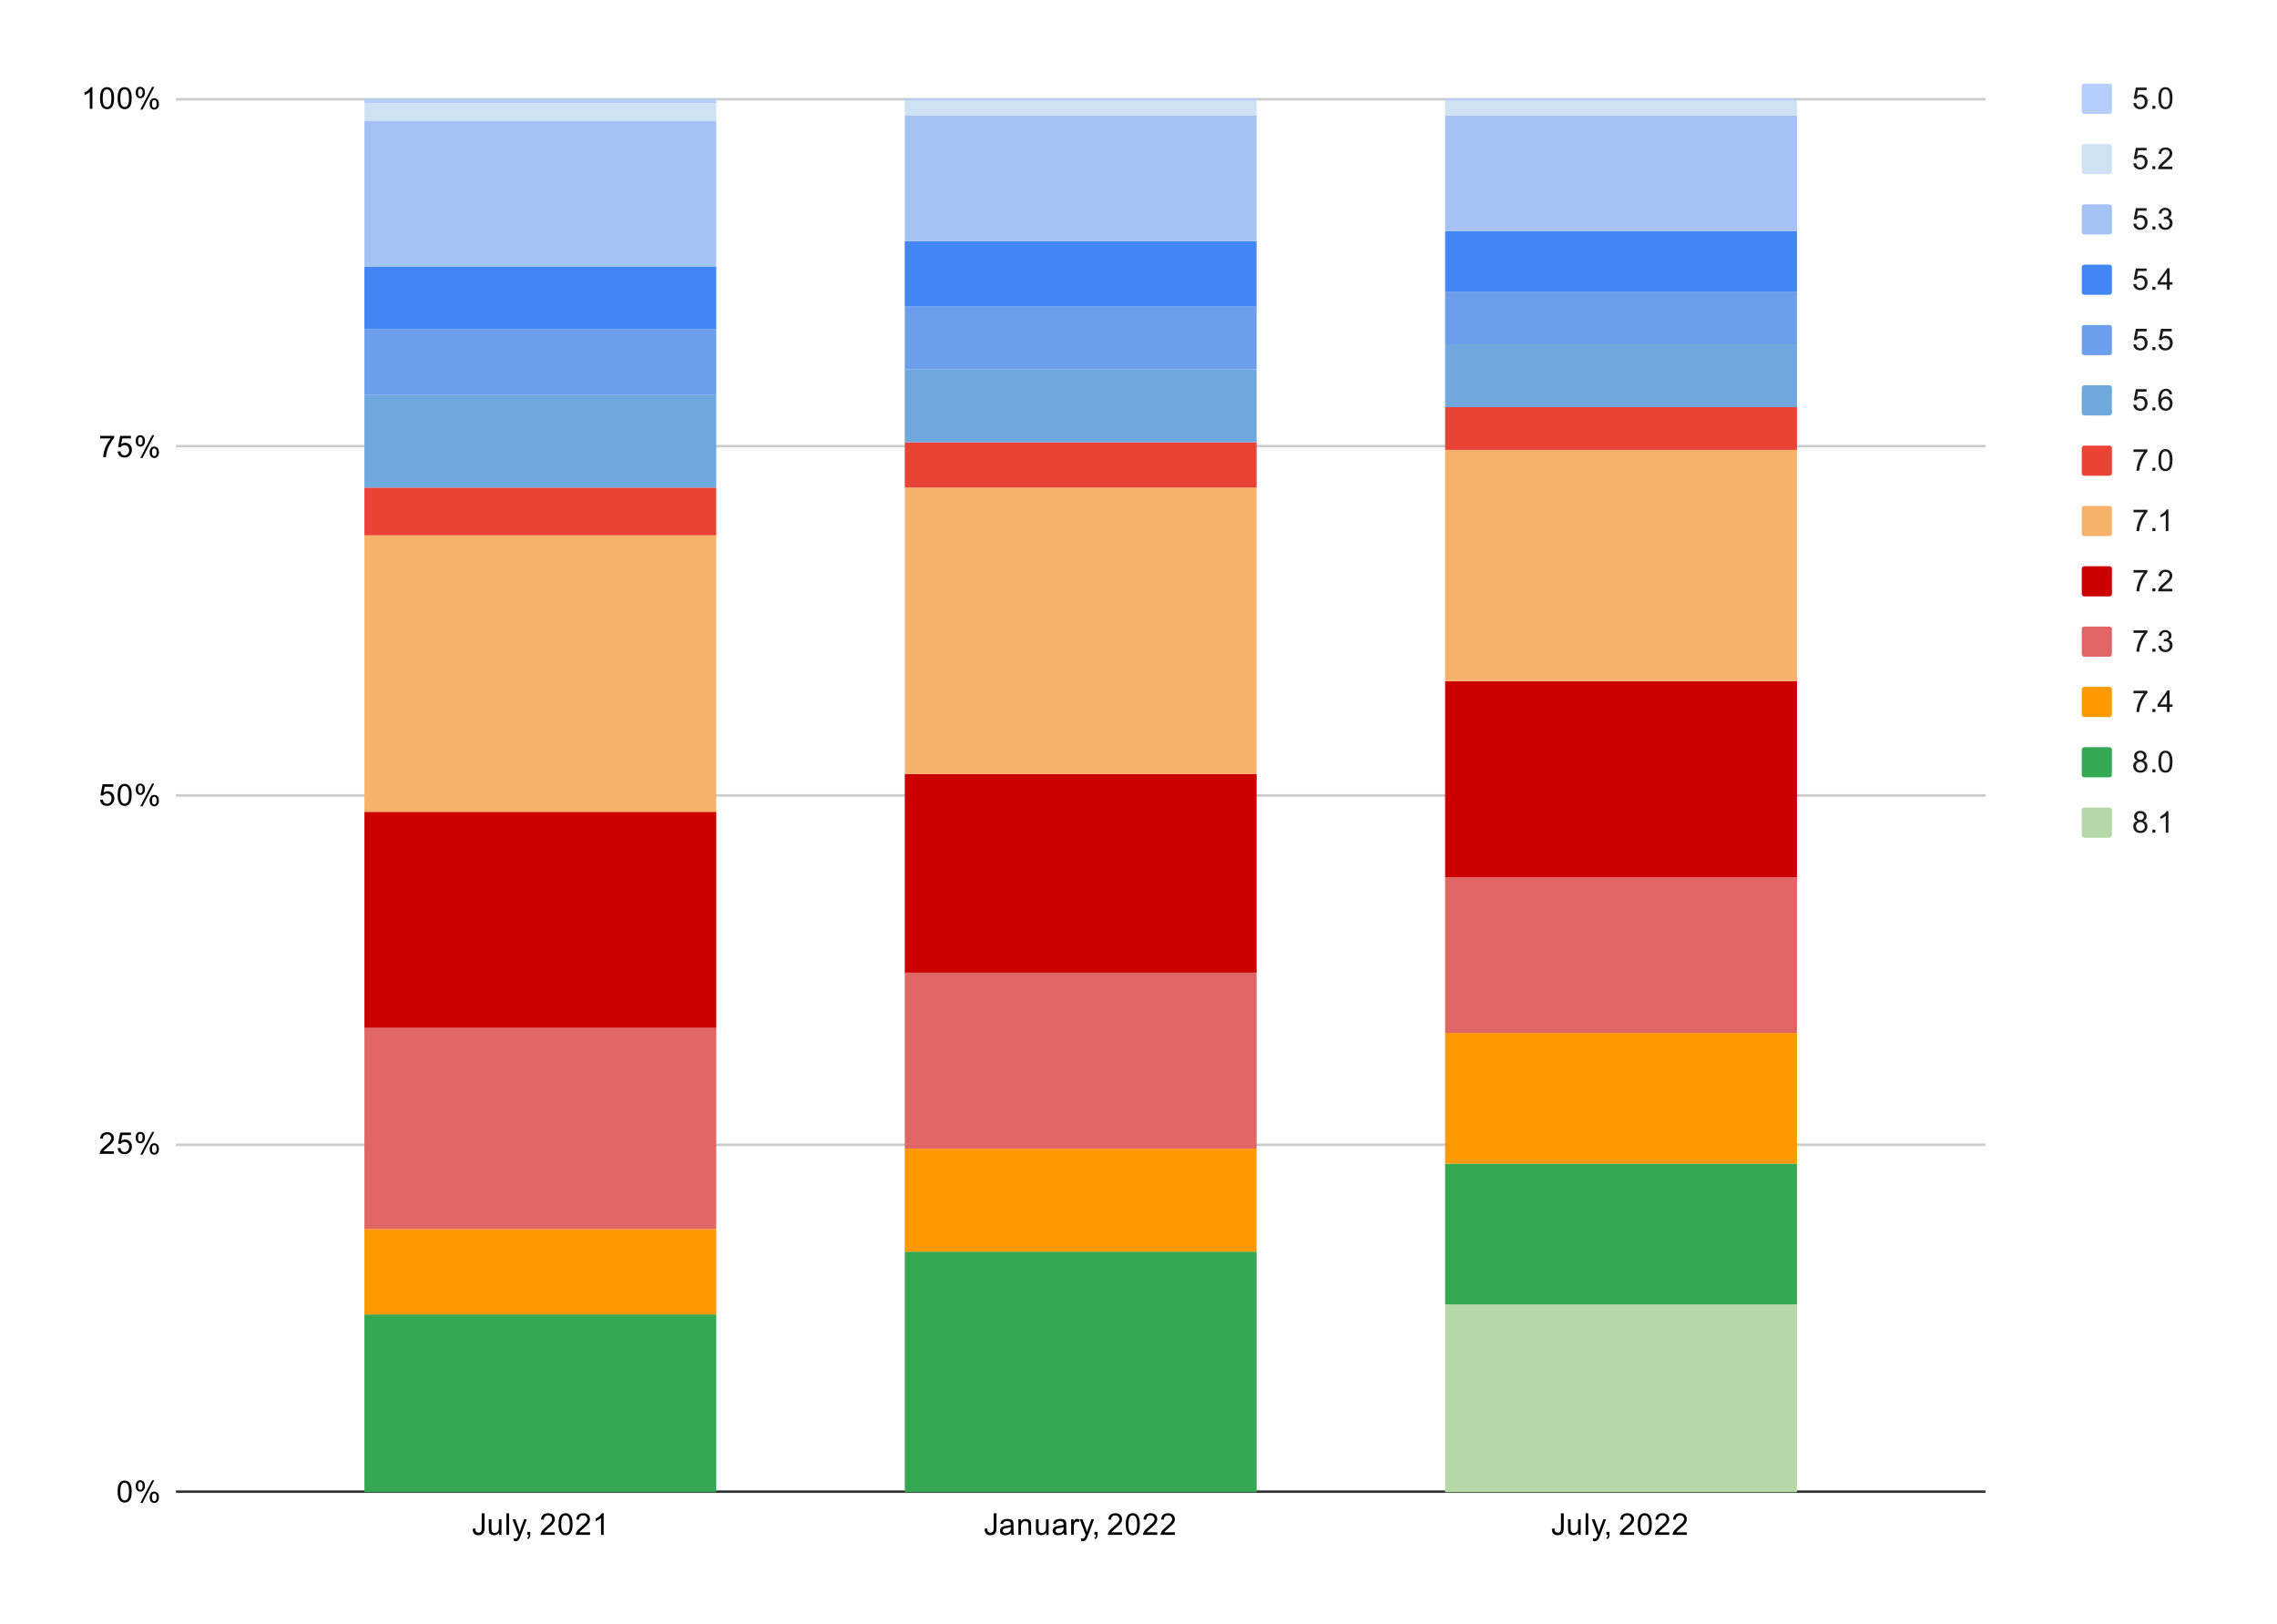 <svg version="1.1" viewBox="0.0 0.0 906.0 646.0" fill="none" stroke="none" stroke-linecap="square" stroke-miterlimit="10" width="906" height="646" xmlns:xlink="http://www.w3.org/1999/xlink" xmlns="http://www.w3.org/2000/svg"><path fill="#ffffff" d="M0 0L906.0 0L906.0 646.0L0 646.0L0 0Z" fill-rule="nonzero"/><path stroke="#333333" stroke-width="1.0" stroke-linecap="butt" d="M70.5 593.5L789.5 593.5" fill-rule="nonzero"/><path stroke="#cccccc" stroke-width="1.0" stroke-linecap="butt" d="M70.5 455.5L789.5 455.5" fill-rule="nonzero"/><path stroke="#cccccc" stroke-width="1.0" stroke-linecap="butt" d="M70.5 316.5L789.5 316.5" fill-rule="nonzero"/><path stroke="#cccccc" stroke-width="1.0" stroke-linecap="butt" d="M70.5 177.5L789.5 177.5" fill-rule="nonzero"/><path stroke="#cccccc" stroke-width="1.0" stroke-linecap="butt" d="M70.5 39.5L789.5 39.5" fill-rule="nonzero"/><clipPath id="id_0"><path d="M70.3 39.3L789.56 39.3L789.56 593.7L70.3 593.7L70.3 39.3Z" clip-rule="nonzero"/></clipPath><path stroke="#000000" stroke-width="2.0" stroke-linecap="butt" stroke-opacity="0.0" clip-path="url(#id_0)" d="M285.0 594.0L145.0 594.0L145.0 594.0L285.0 594.0Z" fill-rule="nonzero"/><path fill="#b6d7a8" clip-path="url(#id_0)" d="M285.0 594.0L145.0 594.0L145.0 594.0L285.0 594.0Z" fill-rule="nonzero"/><path stroke="#000000" stroke-width="2.0" stroke-linecap="butt" stroke-opacity="0.0" clip-path="url(#id_0)" d="M500.0 594.0L360.0 594.0L360.0 594.0L500.0 594.0Z" fill-rule="nonzero"/><path fill="#b6d7a8" clip-path="url(#id_0)" d="M500.0 594.0L360.0 594.0L360.0 594.0L500.0 594.0Z" fill-rule="nonzero"/><path stroke="#000000" stroke-width="2.0" stroke-linecap="butt" stroke-opacity="0.0" clip-path="url(#id_0)" d="M715.0 594.0L575.0 594.0L575.0 519.0L715.0 519.0Z" fill-rule="nonzero"/><path fill="#b6d7a8" clip-path="url(#id_0)" d="M715.0 594.0L575.0 594.0L575.0 519.0L715.0 519.0Z" fill-rule="nonzero"/><path stroke="#000000" stroke-width="2.0" stroke-linecap="butt" stroke-opacity="0.0" clip-path="url(#id_0)" d="M285.0 594.0L145.0 594.0L145.0 523.0L285.0 523.0Z" fill-rule="nonzero"/><path fill="#34a853" clip-path="url(#id_0)" d="M285.0 594.0L145.0 594.0L145.0 523.0L285.0 523.0Z" fill-rule="nonzero"/><path stroke="#000000" stroke-width="2.0" stroke-linecap="butt" stroke-opacity="0.0" clip-path="url(#id_0)" d="M500.0 594.0L360.0 594.0L360.0 498.0L500.0 498.0Z" fill-rule="nonzero"/><path fill="#34a853" clip-path="url(#id_0)" d="M500.0 594.0L360.0 594.0L360.0 498.0L500.0 498.0Z" fill-rule="nonzero"/><path stroke="#000000" stroke-width="2.0" stroke-linecap="butt" stroke-opacity="0.0" clip-path="url(#id_0)" d="M715.0 519.0L575.0 519.0L575.0 463.0L715.0 463.0Z" fill-rule="nonzero"/><path fill="#34a853" clip-path="url(#id_0)" d="M715.0 519.0L575.0 519.0L575.0 463.0L715.0 463.0Z" fill-rule="nonzero"/><path stroke="#000000" stroke-width="2.0" stroke-linecap="butt" stroke-opacity="0.0" clip-path="url(#id_0)" d="M285.0 523.0L145.0 523.0L145.0 489.0L285.0 489.0Z" fill-rule="nonzero"/><path fill="#ff9900" clip-path="url(#id_0)" d="M285.0 523.0L145.0 523.0L145.0 489.0L285.0 489.0Z" fill-rule="nonzero"/><path stroke="#000000" stroke-width="2.0" stroke-linecap="butt" stroke-opacity="0.0" clip-path="url(#id_0)" d="M500.0 498.0L360.0 498.0L360.0 457.0L500.0 457.0Z" fill-rule="nonzero"/><path fill="#ff9900" clip-path="url(#id_0)" d="M500.0 498.0L360.0 498.0L360.0 457.0L500.0 457.0Z" fill-rule="nonzero"/><path stroke="#000000" stroke-width="2.0" stroke-linecap="butt" stroke-opacity="0.0" clip-path="url(#id_0)" d="M715.0 463.0L575.0 463.0L575.0 411.0L715.0 411.0Z" fill-rule="nonzero"/><path fill="#ff9900" clip-path="url(#id_0)" d="M715.0 463.0L575.0 463.0L575.0 411.0L715.0 411.0Z" fill-rule="nonzero"/><path stroke="#000000" stroke-width="2.0" stroke-linecap="butt" stroke-opacity="0.0" clip-path="url(#id_0)" d="M285.0 489.0L145.0 489.0L145.0 409.0L285.0 409.0Z" fill-rule="nonzero"/><path fill="#e06666" clip-path="url(#id_0)" d="M285.0 489.0L145.0 489.0L145.0 409.0L285.0 409.0Z" fill-rule="nonzero"/><path stroke="#000000" stroke-width="2.0" stroke-linecap="butt" stroke-opacity="0.0" clip-path="url(#id_0)" d="M500.0 457.0L360.0 457.0L360.0 387.0L500.0 387.0Z" fill-rule="nonzero"/><path fill="#e06666" clip-path="url(#id_0)" d="M500.0 457.0L360.0 457.0L360.0 387.0L500.0 387.0Z" fill-rule="nonzero"/><path stroke="#000000" stroke-width="2.0" stroke-linecap="butt" stroke-opacity="0.0" clip-path="url(#id_0)" d="M715.0 411.0L575.0 411.0L575.0 349.0L715.0 349.0Z" fill-rule="nonzero"/><path fill="#e06666" clip-path="url(#id_0)" d="M715.0 411.0L575.0 411.0L575.0 349.0L715.0 349.0Z" fill-rule="nonzero"/><path stroke="#000000" stroke-width="2.0" stroke-linecap="butt" stroke-opacity="0.0" clip-path="url(#id_0)" d="M285.0 409.0L145.0 409.0L145.0 323.0L285.0 323.0Z" fill-rule="nonzero"/><path fill="#cc0000" clip-path="url(#id_0)" d="M285.0 409.0L145.0 409.0L145.0 323.0L285.0 323.0Z" fill-rule="nonzero"/><path stroke="#000000" stroke-width="2.0" stroke-linecap="butt" stroke-opacity="0.0" clip-path="url(#id_0)" d="M500.0 387.0L360.0 387.0L360.0 308.0L500.0 308.0Z" fill-rule="nonzero"/><path fill="#cc0000" clip-path="url(#id_0)" d="M500.0 387.0L360.0 387.0L360.0 308.0L500.0 308.0Z" fill-rule="nonzero"/><path stroke="#000000" stroke-width="2.0" stroke-linecap="butt" stroke-opacity="0.0" clip-path="url(#id_0)" d="M715.0 349.0L575.0 349.0L575.0 271.0L715.0 271.0Z" fill-rule="nonzero"/><path fill="#cc0000" clip-path="url(#id_0)" d="M715.0 349.0L575.0 349.0L575.0 271.0L715.0 271.0Z" fill-rule="nonzero"/><path stroke="#000000" stroke-width="2.0" stroke-linecap="butt" stroke-opacity="0.0" clip-path="url(#id_0)" d="M285.0 323.0L145.0 323.0L145.0 213.0L285.0 213.0Z" fill-rule="nonzero"/><path fill="#f6b26b" clip-path="url(#id_0)" d="M285.0 323.0L145.0 323.0L145.0 213.0L285.0 213.0Z" fill-rule="nonzero"/><path stroke="#000000" stroke-width="2.0" stroke-linecap="butt" stroke-opacity="0.0" clip-path="url(#id_0)" d="M500.0 308.0L360.0 308.0L360.0 194.0L500.0 194.0Z" fill-rule="nonzero"/><path fill="#f6b26b" clip-path="url(#id_0)" d="M500.0 308.0L360.0 308.0L360.0 194.0L500.0 194.0Z" fill-rule="nonzero"/><path stroke="#000000" stroke-width="2.0" stroke-linecap="butt" stroke-opacity="0.0" clip-path="url(#id_0)" d="M715.0 271.0L575.0 271.0L575.0 179.0L715.0 179.0Z" fill-rule="nonzero"/><path fill="#f6b26b" clip-path="url(#id_0)" d="M715.0 271.0L575.0 271.0L575.0 179.0L715.0 179.0Z" fill-rule="nonzero"/><path stroke="#000000" stroke-width="2.0" stroke-linecap="butt" stroke-opacity="0.0" clip-path="url(#id_0)" d="M285.0 213.0L145.0 213.0L145.0 194.0L285.0 194.0Z" fill-rule="nonzero"/><path fill="#ea4335" clip-path="url(#id_0)" d="M285.0 213.0L145.0 213.0L145.0 194.0L285.0 194.0Z" fill-rule="nonzero"/><path stroke="#000000" stroke-width="2.0" stroke-linecap="butt" stroke-opacity="0.0" clip-path="url(#id_0)" d="M500.0 194.0L360.0 194.0L360.0 176.0L500.0 176.0Z" fill-rule="nonzero"/><path fill="#ea4335" clip-path="url(#id_0)" d="M500.0 194.0L360.0 194.0L360.0 176.0L500.0 176.0Z" fill-rule="nonzero"/><path stroke="#000000" stroke-width="2.0" stroke-linecap="butt" stroke-opacity="0.0" clip-path="url(#id_0)" d="M715.0 179.0L575.0 179.0L575.0 162.0L715.0 162.0Z" fill-rule="nonzero"/><path fill="#ea4335" clip-path="url(#id_0)" d="M715.0 179.0L575.0 179.0L575.0 162.0L715.0 162.0Z" fill-rule="nonzero"/><path stroke="#000000" stroke-width="2.0" stroke-linecap="butt" stroke-opacity="0.0" clip-path="url(#id_0)" d="M285.0 194.0L145.0 194.0L145.0 157.0L285.0 157.0Z" fill-rule="nonzero"/><path fill="#6fa8dc" clip-path="url(#id_0)" d="M285.0 194.0L145.0 194.0L145.0 157.0L285.0 157.0Z" fill-rule="nonzero"/><path stroke="#000000" stroke-width="2.0" stroke-linecap="butt" stroke-opacity="0.0" clip-path="url(#id_0)" d="M500.0 176.0L360.0 176.0L360.0 147.0L500.0 147.0Z" fill-rule="nonzero"/><path fill="#6fa8dc" clip-path="url(#id_0)" d="M500.0 176.0L360.0 176.0L360.0 147.0L500.0 147.0Z" fill-rule="nonzero"/><path stroke="#000000" stroke-width="2.0" stroke-linecap="butt" stroke-opacity="0.0" clip-path="url(#id_0)" d="M715.0 162.0L575.0 162.0L575.0 137.0L715.0 137.0Z" fill-rule="nonzero"/><path fill="#6fa8dc" clip-path="url(#id_0)" d="M715.0 162.0L575.0 162.0L575.0 137.0L715.0 137.0Z" fill-rule="nonzero"/><path stroke="#000000" stroke-width="2.0" stroke-linecap="butt" stroke-opacity="0.0" clip-path="url(#id_0)" d="M285.0 157.0L145.0 157.0L145.0 131.0L285.0 131.0Z" fill-rule="nonzero"/><path fill="#6d9eeb" clip-path="url(#id_0)" d="M285.0 157.0L145.0 157.0L145.0 131.0L285.0 131.0Z" fill-rule="nonzero"/><path stroke="#000000" stroke-width="2.0" stroke-linecap="butt" stroke-opacity="0.0" clip-path="url(#id_0)" d="M500.0 147.0L360.0 147.0L360.0 122.0L500.0 122.0Z" fill-rule="nonzero"/><path fill="#6d9eeb" clip-path="url(#id_0)" d="M500.0 147.0L360.0 147.0L360.0 122.0L500.0 122.0Z" fill-rule="nonzero"/><path stroke="#000000" stroke-width="2.0" stroke-linecap="butt" stroke-opacity="0.0" clip-path="url(#id_0)" d="M715.0 137.0L575.0 137.0L575.0 116.0L715.0 116.0Z" fill-rule="nonzero"/><path fill="#6d9eeb" clip-path="url(#id_0)" d="M715.0 137.0L575.0 137.0L575.0 116.0L715.0 116.0Z" fill-rule="nonzero"/><path stroke="#000000" stroke-width="2.0" stroke-linecap="butt" stroke-opacity="0.0" clip-path="url(#id_0)" d="M285.0 131.0L145.0 131.0L145.0 106.0L285.0 106.0Z" fill-rule="nonzero"/><path fill="#4285f4" clip-path="url(#id_0)" d="M285.0 131.0L145.0 131.0L145.0 106.0L285.0 106.0Z" fill-rule="nonzero"/><path stroke="#000000" stroke-width="2.0" stroke-linecap="butt" stroke-opacity="0.0" clip-path="url(#id_0)" d="M500.0 122.0L360.0 122.0L360.0 96.0L500.0 96.0Z" fill-rule="nonzero"/><path fill="#4285f4" clip-path="url(#id_0)" d="M500.0 122.0L360.0 122.0L360.0 96.0L500.0 96.0Z" fill-rule="nonzero"/><path stroke="#000000" stroke-width="2.0" stroke-linecap="butt" stroke-opacity="0.0" clip-path="url(#id_0)" d="M715.0 116.0L575.0 116.0L575.0 92.0L715.0 92.0Z" fill-rule="nonzero"/><path fill="#4285f4" clip-path="url(#id_0)" d="M715.0 116.0L575.0 116.0L575.0 92.0L715.0 92.0Z" fill-rule="nonzero"/><path stroke="#000000" stroke-width="2.0" stroke-linecap="butt" stroke-opacity="0.0" clip-path="url(#id_0)" d="M285.0 106.0L145.0 106.0L145.0 48.0L285.0 48.0Z" fill-rule="nonzero"/><path fill="#a4c2f4" clip-path="url(#id_0)" d="M285.0 106.0L145.0 106.0L145.0 48.0L285.0 48.0Z" fill-rule="nonzero"/><path stroke="#000000" stroke-width="2.0" stroke-linecap="butt" stroke-opacity="0.0" clip-path="url(#id_0)" d="M500.0 96.0L360.0 96.0L360.0 46.0L500.0 46.0Z" fill-rule="nonzero"/><path fill="#a4c2f4" clip-path="url(#id_0)" d="M500.0 96.0L360.0 96.0L360.0 46.0L500.0 46.0Z" fill-rule="nonzero"/><path stroke="#000000" stroke-width="2.0" stroke-linecap="butt" stroke-opacity="0.0" clip-path="url(#id_0)" d="M715.0 92.0L575.0 92.0L575.0 46.0L715.0 46.0Z" fill-rule="nonzero"/><path fill="#a4c2f4" clip-path="url(#id_0)" d="M715.0 92.0L575.0 92.0L575.0 46.0L715.0 46.0Z" fill-rule="nonzero"/><path stroke="#000000" stroke-width="2.0" stroke-linecap="butt" stroke-opacity="0.0" clip-path="url(#id_0)" d="M285.0 48.0L145.0 48.0L145.0 41.0L285.0 41.0Z" fill-rule="nonzero"/><path fill="#cfe2f3" clip-path="url(#id_0)" d="M285.0 48.0L145.0 48.0L145.0 41.0L285.0 41.0Z" fill-rule="nonzero"/><path stroke="#000000" stroke-width="2.0" stroke-linecap="butt" stroke-opacity="0.0" clip-path="url(#id_0)" d="M500.0 46.0L360.0 46.0L360.0 40.0L500.0 40.0Z" fill-rule="nonzero"/><path fill="#cfe2f3" clip-path="url(#id_0)" d="M500.0 46.0L360.0 46.0L360.0 40.0L500.0 40.0Z" fill-rule="nonzero"/><path stroke="#000000" stroke-width="2.0" stroke-linecap="butt" stroke-opacity="0.0" clip-path="url(#id_0)" d="M715.0 46.0L575.0 46.0L575.0 40.0L715.0 40.0Z" fill-rule="nonzero"/><path fill="#cfe2f3" clip-path="url(#id_0)" d="M715.0 46.0L575.0 46.0L575.0 40.0L715.0 40.0Z" fill-rule="nonzero"/><path stroke="#000000" stroke-width="2.0" stroke-linecap="butt" stroke-opacity="0.0" clip-path="url(#id_0)" d="M285.0 41.0L145.0 41.0L145.0 40.0C145.0 39.448 145.448 39.0 146.0 39.0L284.0 39.0C284.552 39.0 285.0 39.448 285.0 40.0Z" fill-rule="nonzero"/><path fill="#b3cefb" clip-path="url(#id_0)" d="M285.0 41.0L145.0 41.0L145.0 40.0C145.0 39.448 145.448 39.0 146.0 39.0L284.0 39.0C284.552 39.0 285.0 39.448 285.0 40.0Z" fill-rule="nonzero"/><path stroke="#000000" stroke-width="2.0" stroke-linecap="butt" stroke-opacity="0.0" clip-path="url(#id_0)" d="M500.0 40.0L360.0 40.0L360.0 39.5C360.0 39.224 360.224 39.0 360.5 39.0L499.5 39.0C499.776 39.0 500.0 39.224 500.0 39.5Z" fill-rule="nonzero"/><path fill="#b3cefb" clip-path="url(#id_0)" d="M500.0 40.0L360.0 40.0L360.0 39.5C360.0 39.224 360.224 39.0 360.5 39.0L499.5 39.0C499.776 39.0 500.0 39.224 500.0 39.5Z" fill-rule="nonzero"/><path stroke="#000000" stroke-width="2.0" stroke-linecap="butt" stroke-opacity="0.0" clip-path="url(#id_0)" d="M715.0 40.0L575.0 40.0L575.0 39.5C575.0 39.224 575.224 39.0 575.5 39.0L714.5 39.0C714.776 39.0 715.0 39.224 715.0 39.5Z" fill-rule="nonzero"/><path fill="#b3cefb" clip-path="url(#id_0)" d="M715.0 40.0L575.0 40.0L575.0 39.5C575.0 39.224 575.224 39.0 575.5 39.0L714.5 39.0C714.776 39.0 715.0 39.224 715.0 39.5Z" fill-rule="nonzero"/><path fill="#000000" d="M46.8 593.466Q46.8 591.934 47.112 591.013Q47.425 590.075 48.034 589.575Q48.659 589.075 49.597 589.075Q50.284 589.075 50.8 589.356Q51.331 589.638 51.675 590.169Q52.019 590.684 52.206 591.434Q52.394 592.184 52.394 593.466Q52.394 594.981 52.081 595.903Q51.784 596.825 51.159 597.341Q50.55 597.841 49.597 597.841Q48.362 597.841 47.644 596.95Q46.8 595.888 46.8 593.466ZM47.878 593.466Q47.878 595.575 48.378 596.278Q48.878 596.981 49.597 596.981Q50.331 596.981 50.816 596.278Q51.316 595.575 51.316 593.466Q51.316 591.341 50.816 590.653Q50.331 589.95 49.581 589.95Q48.862 589.95 48.425 590.559Q47.878 591.341 47.878 593.466ZM54.003 591.169Q54.003 590.247 54.456 589.606Q54.925 588.966 55.8 588.966Q56.612 588.966 57.144 589.544Q57.675 590.122 57.675 591.231Q57.675 592.325 57.128 592.919Q56.597 593.497 55.816 593.497Q55.034 593.497 54.519 592.919Q54.003 592.341 54.003 591.169ZM55.831 589.684Q55.441 589.684 55.175 590.028Q54.925 590.372 54.925 591.278Q54.925 592.106 55.175 592.45Q55.441 592.778 55.831 592.778Q56.237 592.778 56.487 592.434Q56.753 592.091 56.753 591.2Q56.753 590.356 56.487 590.028Q56.222 589.684 55.831 589.684ZM55.831 598.013L60.534 588.966L61.394 588.966L56.706 598.013L55.831 598.013ZM59.55 595.684Q59.55 594.763 60.003 594.122Q60.472 593.481 61.362 593.481Q62.175 593.481 62.706 594.059Q63.237 594.622 63.237 595.747Q63.237 596.841 62.691 597.434Q62.159 598.013 61.362 598.013Q60.597 598.013 60.066 597.434Q59.55 596.856 59.55 595.684ZM61.394 594.2Q60.987 594.2 60.722 594.544Q60.472 594.888 60.472 595.794Q60.472 596.606 60.737 596.95Q61.003 597.294 61.394 597.294Q61.784 597.294 62.05 596.95Q62.316 596.606 62.316 595.7Q62.316 594.872 62.05 594.544Q61.784 594.2 61.394 594.2Z" fill-rule="nonzero"/><path fill="#000000" d="M45.347 458.084L45.347 459.1L39.659 459.1Q39.659 458.725 39.784 458.366Q40.003 457.788 40.472 457.225Q40.956 456.663 41.862 455.928Q43.269 454.772 43.753 454.1Q44.253 453.428 44.253 452.834Q44.253 452.209 43.8 451.788Q43.347 451.35 42.628 451.35Q41.862 451.35 41.409 451.803Q40.956 452.256 40.941 453.069L39.862 452.959Q39.972 451.741 40.691 451.116Q41.425 450.475 42.659 450.475Q43.894 450.475 44.612 451.163Q45.331 451.85 45.331 452.866Q45.331 453.381 45.112 453.881Q44.909 454.366 44.409 454.928Q43.925 455.475 42.8 456.428Q41.847 457.225 41.566 457.522Q41.3 457.803 41.128 458.084L45.347 458.084ZM46.8 456.85L47.909 456.756Q48.034 457.569 48.472 457.975Q48.925 458.381 49.566 458.381Q50.316 458.381 50.847 457.803Q51.378 457.225 51.378 456.288Q51.378 455.381 50.862 454.866Q50.362 454.334 49.534 454.334Q49.034 454.334 48.612 454.569Q48.206 454.803 47.972 455.163L46.987 455.038L47.816 450.631L52.097 450.631L52.097 451.631L48.659 451.631L48.206 453.944Q48.972 453.397 49.816 453.397Q50.941 453.397 51.706 454.178Q52.487 454.959 52.487 456.194Q52.487 457.35 51.816 458.209Q50.987 459.241 49.566 459.241Q48.394 459.241 47.644 458.584Q46.909 457.928 46.8 456.85ZM54.003 452.569Q54.003 451.647 54.456 451.006Q54.925 450.366 55.8 450.366Q56.612 450.366 57.144 450.944Q57.675 451.522 57.675 452.631Q57.675 453.725 57.128 454.319Q56.597 454.897 55.816 454.897Q55.034 454.897 54.519 454.319Q54.003 453.741 54.003 452.569ZM55.831 451.084Q55.441 451.084 55.175 451.428Q54.925 451.772 54.925 452.678Q54.925 453.506 55.175 453.85Q55.441 454.178 55.831 454.178Q56.237 454.178 56.487 453.834Q56.753 453.491 56.753 452.6Q56.753 451.756 56.487 451.428Q56.222 451.084 55.831 451.084ZM55.831 459.413L60.534 450.366L61.394 450.366L56.706 459.413L55.831 459.413ZM59.55 457.084Q59.55 456.163 60.003 455.522Q60.472 454.881 61.362 454.881Q62.175 454.881 62.706 455.459Q63.237 456.022 63.237 457.147Q63.237 458.241 62.691 458.834Q62.159 459.413 61.362 459.413Q60.597 459.413 60.066 458.834Q59.55 458.256 59.55 457.084ZM61.394 455.6Q60.987 455.6 60.722 455.944Q60.472 456.288 60.472 457.194Q60.472 458.006 60.737 458.35Q61.003 458.694 61.394 458.694Q61.784 458.694 62.05 458.35Q62.316 458.006 62.316 457.1Q62.316 456.272 62.05 455.944Q61.784 455.6 61.394 455.6Z" fill-rule="nonzero"/><path fill="#000000" d="M39.8 318.25L40.909 318.156Q41.034 318.969 41.472 319.375Q41.925 319.781 42.566 319.781Q43.316 319.781 43.847 319.203Q44.378 318.625 44.378 317.688Q44.378 316.781 43.862 316.266Q43.362 315.734 42.534 315.734Q42.034 315.734 41.612 315.969Q41.206 316.203 40.972 316.562L39.987 316.438L40.816 312.031L45.097 312.031L45.097 313.031L41.659 313.031L41.206 315.344Q41.972 314.797 42.816 314.797Q43.941 314.797 44.706 315.578Q45.487 316.359 45.487 317.594Q45.487 318.75 44.816 319.609Q43.987 320.641 42.566 320.641Q41.394 320.641 40.644 319.984Q39.909 319.328 39.8 318.25ZM46.8 316.266Q46.8 314.734 47.112 313.812Q47.425 312.875 48.034 312.375Q48.659 311.875 49.597 311.875Q50.284 311.875 50.8 312.156Q51.331 312.438 51.675 312.969Q52.019 313.484 52.206 314.234Q52.394 314.984 52.394 316.266Q52.394 317.781 52.081 318.703Q51.784 319.625 51.159 320.141Q50.55 320.641 49.597 320.641Q48.362 320.641 47.644 319.75Q46.8 318.688 46.8 316.266ZM47.878 316.266Q47.878 318.375 48.378 319.078Q48.878 319.781 49.597 319.781Q50.331 319.781 50.816 319.078Q51.316 318.375 51.316 316.266Q51.316 314.141 50.816 313.453Q50.331 312.75 49.581 312.75Q48.862 312.75 48.425 313.359Q47.878 314.141 47.878 316.266ZM54.003 313.969Q54.003 313.047 54.456 312.406Q54.925 311.766 55.8 311.766Q56.612 311.766 57.144 312.344Q57.675 312.922 57.675 314.031Q57.675 315.125 57.128 315.719Q56.597 316.297 55.816 316.297Q55.034 316.297 54.519 315.719Q54.003 315.141 54.003 313.969ZM55.831 312.484Q55.441 312.484 55.175 312.828Q54.925 313.172 54.925 314.078Q54.925 314.906 55.175 315.25Q55.441 315.578 55.831 315.578Q56.237 315.578 56.487 315.234Q56.753 314.891 56.753 314.0Q56.753 313.156 56.487 312.828Q56.222 312.484 55.831 312.484ZM55.831 320.812L60.534 311.766L61.394 311.766L56.706 320.812L55.831 320.812ZM59.55 318.484Q59.55 317.562 60.003 316.922Q60.472 316.281 61.362 316.281Q62.175 316.281 62.706 316.859Q63.237 317.422 63.237 318.547Q63.237 319.641 62.691 320.234Q62.159 320.812 61.362 320.812Q60.597 320.812 60.066 320.234Q59.55 319.656 59.55 318.484ZM61.394 317.0Q60.987 317.0 60.722 317.344Q60.472 317.688 60.472 318.594Q60.472 319.406 60.737 319.75Q61.003 320.094 61.394 320.094Q61.784 320.094 62.05 319.75Q62.316 319.406 62.316 318.5Q62.316 317.672 62.05 317.344Q61.784 317.0 61.394 317.0Z" fill-rule="nonzero"/><path fill="#000000" d="M39.862 174.431L39.862 173.416L45.425 173.416L45.425 174.244Q44.612 175.119 43.8 176.572Q43.003 178.009 42.566 179.541Q42.237 180.619 42.159 181.9L41.066 181.9Q41.081 180.884 41.456 179.447Q41.847 178.009 42.55 176.681Q43.269 175.353 44.081 174.431L39.862 174.431ZM46.8 179.65L47.909 179.556Q48.034 180.369 48.472 180.775Q48.925 181.181 49.566 181.181Q50.316 181.181 50.847 180.603Q51.378 180.025 51.378 179.088Q51.378 178.181 50.862 177.666Q50.362 177.134 49.534 177.134Q49.034 177.134 48.612 177.369Q48.206 177.603 47.972 177.963L46.987 177.838L47.816 173.431L52.097 173.431L52.097 174.431L48.659 174.431L48.206 176.744Q48.972 176.197 49.816 176.197Q50.941 176.197 51.706 176.978Q52.487 177.759 52.487 178.994Q52.487 180.15 51.816 181.009Q50.987 182.041 49.566 182.041Q48.394 182.041 47.644 181.384Q46.909 180.728 46.8 179.65ZM54.003 175.369Q54.003 174.447 54.456 173.806Q54.925 173.166 55.8 173.166Q56.612 173.166 57.144 173.744Q57.675 174.322 57.675 175.431Q57.675 176.525 57.128 177.119Q56.597 177.697 55.816 177.697Q55.034 177.697 54.519 177.119Q54.003 176.541 54.003 175.369ZM55.831 173.884Q55.441 173.884 55.175 174.228Q54.925 174.572 54.925 175.478Q54.925 176.306 55.175 176.65Q55.441 176.978 55.831 176.978Q56.237 176.978 56.487 176.634Q56.753 176.291 56.753 175.4Q56.753 174.556 56.487 174.228Q56.222 173.884 55.831 173.884ZM55.831 182.213L60.534 173.166L61.394 173.166L56.706 182.213L55.831 182.213ZM59.55 179.884Q59.55 178.963 60.003 178.322Q60.472 177.681 61.362 177.681Q62.175 177.681 62.706 178.259Q63.237 178.822 63.237 179.947Q63.237 181.041 62.691 181.634Q62.159 182.213 61.362 182.213Q60.597 182.213 60.066 181.634Q59.55 181.056 59.55 179.884ZM61.394 178.4Q60.987 178.4 60.722 178.744Q60.472 179.088 60.472 179.994Q60.472 180.806 60.737 181.15Q61.003 181.494 61.394 181.494Q61.784 181.494 62.05 181.15Q62.316 180.806 62.316 179.9Q62.316 179.072 62.05 178.744Q61.784 178.4 61.394 178.4Z" fill-rule="nonzero"/><path fill="#000000" d="M36.769 43.3L35.722 43.3L35.722 36.581Q35.331 36.941 34.706 37.316Q34.097 37.675 33.612 37.847L33.612 36.831Q34.487 36.409 35.144 35.831Q35.816 35.237 36.097 34.675L36.769 34.675L36.769 43.3ZM39.8 39.066Q39.8 37.534 40.112 36.612Q40.425 35.675 41.034 35.175Q41.659 34.675 42.597 34.675Q43.284 34.675 43.8 34.956Q44.331 35.237 44.675 35.769Q45.019 36.284 45.206 37.034Q45.394 37.784 45.394 39.066Q45.394 40.581 45.081 41.503Q44.784 42.425 44.159 42.941Q43.55 43.441 42.597 43.441Q41.362 43.441 40.644 42.55Q39.8 41.487 39.8 39.066ZM40.878 39.066Q40.878 41.175 41.378 41.878Q41.878 42.581 42.597 42.581Q43.331 42.581 43.816 41.878Q44.316 41.175 44.316 39.066Q44.316 36.941 43.816 36.253Q43.331 35.55 42.581 35.55Q41.862 35.55 41.425 36.159Q40.878 36.941 40.878 39.066ZM46.8 39.066Q46.8 37.534 47.112 36.612Q47.425 35.675 48.034 35.175Q48.659 34.675 49.597 34.675Q50.284 34.675 50.8 34.956Q51.331 35.237 51.675 35.769Q52.019 36.284 52.206 37.034Q52.394 37.784 52.394 39.066Q52.394 40.581 52.081 41.503Q51.784 42.425 51.159 42.941Q50.55 43.441 49.597 43.441Q48.362 43.441 47.644 42.55Q46.8 41.487 46.8 39.066ZM47.878 39.066Q47.878 41.175 48.378 41.878Q48.878 42.581 49.597 42.581Q50.331 42.581 50.816 41.878Q51.316 41.175 51.316 39.066Q51.316 36.941 50.816 36.253Q50.331 35.55 49.581 35.55Q48.862 35.55 48.425 36.159Q47.878 36.941 47.878 39.066ZM54.003 36.769Q54.003 35.847 54.456 35.206Q54.925 34.566 55.8 34.566Q56.612 34.566 57.144 35.144Q57.675 35.722 57.675 36.831Q57.675 37.925 57.128 38.519Q56.597 39.097 55.816 39.097Q55.034 39.097 54.519 38.519Q54.003 37.941 54.003 36.769ZM55.831 35.284Q55.441 35.284 55.175 35.628Q54.925 35.972 54.925 36.878Q54.925 37.706 55.175 38.05Q55.441 38.378 55.831 38.378Q56.237 38.378 56.487 38.034Q56.753 37.691 56.753 36.8Q56.753 35.956 56.487 35.628Q56.222 35.284 55.831 35.284ZM55.831 43.612L60.534 34.566L61.394 34.566L56.706 43.612L55.831 43.612ZM59.55 41.284Q59.55 40.362 60.003 39.722Q60.472 39.081 61.362 39.081Q62.175 39.081 62.706 39.659Q63.237 40.222 63.237 41.347Q63.237 42.441 62.691 43.034Q62.159 43.612 61.362 43.612Q60.597 43.612 60.066 43.034Q59.55 42.456 59.55 41.284ZM61.394 39.8Q60.987 39.8 60.722 40.144Q60.472 40.487 60.472 41.394Q60.472 42.206 60.737 42.55Q61.003 42.894 61.394 42.894Q61.784 42.894 62.05 42.55Q62.316 42.206 62.316 41.3Q62.316 40.472 62.05 40.144Q61.784 39.8 61.394 39.8Z" fill-rule="nonzero"/><path fill="#000000" d="M188.069 608.263L189.101 608.122Q189.132 609.106 189.46 609.466Q189.788 609.825 190.382 609.825Q190.804 609.825 191.116 609.638Q191.429 609.434 191.538 609.106Q191.663 608.763 191.663 608.028L191.663 602.106L192.788 602.106L192.788 607.966Q192.788 609.044 192.522 609.638Q192.272 610.231 191.71 610.544Q191.147 610.841 190.382 610.841Q189.257 610.841 188.647 610.2Q188.054 609.544 188.069 608.263ZM198.601 610.7L198.601 609.778Q197.866 610.841 196.616 610.841Q196.069 610.841 195.585 610.638Q195.116 610.419 194.882 610.106Q194.647 609.778 194.554 609.309Q194.491 609.013 194.491 608.325L194.491 604.481L195.554 604.481L195.554 607.934Q195.554 608.747 195.616 609.044Q195.71 609.45 196.022 609.7Q196.351 609.934 196.835 609.934Q197.304 609.934 197.71 609.7Q198.132 609.45 198.304 609.028Q198.491 608.606 198.491 607.809L198.491 604.481L199.538 604.481L199.538 610.7L198.601 610.7ZM201.491 610.7L201.491 602.106L202.554 602.106L202.554 610.7L201.491 610.7ZM204.476 613.091L204.351 612.106Q204.694 612.2 204.96 612.2Q205.304 612.2 205.507 612.075Q205.726 611.966 205.866 611.763Q205.96 611.591 206.194 610.966Q206.21 610.888 206.288 610.716L203.913 604.481L205.054 604.481L206.351 608.075Q206.601 608.763 206.804 609.528Q206.991 608.794 207.241 608.106L208.569 604.481L209.616 604.481L207.257 610.809Q206.866 611.825 206.663 612.216Q206.382 612.747 206.007 612.981Q205.647 613.231 205.147 613.231Q204.851 613.231 204.476 613.091ZM209.788 610.7L209.788 609.497L210.991 609.497L210.991 610.7Q210.991 611.356 210.757 611.763Q210.522 612.184 210.022 612.403L209.726 611.95Q210.054 611.809 210.21 611.513Q210.366 611.231 210.397 610.7L209.788 610.7ZM220.772 609.684L220.772 610.7L215.085 610.7Q215.085 610.325 215.21 609.966Q215.429 609.388 215.897 608.825Q216.382 608.263 217.288 607.528Q218.694 606.372 219.179 605.7Q219.679 605.028 219.679 604.434Q219.679 603.809 219.226 603.388Q218.772 602.95 218.054 602.95Q217.288 602.95 216.835 603.403Q216.382 603.856 216.366 604.669L215.288 604.559Q215.397 603.341 216.116 602.716Q216.851 602.075 218.085 602.075Q219.319 602.075 220.038 602.763Q220.757 603.45 220.757 604.466Q220.757 604.981 220.538 605.481Q220.335 605.966 219.835 606.528Q219.351 607.075 218.226 608.028Q217.272 608.825 216.991 609.122Q216.726 609.403 216.554 609.684L220.772 609.684ZM222.226 606.466Q222.226 604.934 222.538 604.013Q222.851 603.075 223.46 602.575Q224.085 602.075 225.022 602.075Q225.71 602.075 226.226 602.356Q226.757 602.638 227.101 603.169Q227.444 603.684 227.632 604.434Q227.819 605.184 227.819 606.466Q227.819 607.981 227.507 608.903Q227.21 609.825 226.585 610.341Q225.976 610.841 225.022 610.841Q223.788 610.841 223.069 609.95Q222.226 608.888 222.226 606.466ZM223.304 606.466Q223.304 608.575 223.804 609.278Q224.304 609.981 225.022 609.981Q225.757 609.981 226.241 609.278Q226.741 608.575 226.741 606.466Q226.741 604.341 226.241 603.653Q225.757 602.95 225.007 602.95Q224.288 602.95 223.851 603.559Q223.304 604.341 223.304 606.466ZM234.772 609.684L234.772 610.7L229.085 610.7Q229.085 610.325 229.21 609.966Q229.429 609.388 229.897 608.825Q230.382 608.263 231.288 607.528Q232.694 606.372 233.179 605.7Q233.679 605.028 233.679 604.434Q233.679 603.809 233.226 603.388Q232.772 602.95 232.054 602.95Q231.288 602.95 230.835 603.403Q230.382 603.856 230.366 604.669L229.288 604.559Q229.397 603.341 230.116 602.716Q230.851 602.075 232.085 602.075Q233.319 602.075 234.038 602.763Q234.757 603.45 234.757 604.466Q234.757 604.981 234.538 605.481Q234.335 605.966 233.835 606.528Q233.351 607.075 232.226 608.028Q231.272 608.825 230.991 609.122Q230.726 609.403 230.554 609.684L234.772 609.684ZM240.194 610.7L239.147 610.7L239.147 603.981Q238.757 604.341 238.132 604.716Q237.522 605.075 237.038 605.247L237.038 604.231Q237.913 603.809 238.569 603.231Q239.241 602.638 239.522 602.075L240.194 602.075L240.194 610.7Z" fill-rule="nonzero"/><path fill="#000000" d="M391.774 608.263L392.805 608.122Q392.836 609.106 393.164 609.466Q393.493 609.825 394.086 609.825Q394.508 609.825 394.821 609.638Q395.133 609.434 395.243 609.106Q395.368 608.763 395.368 608.028L395.368 602.106L396.493 602.106L396.493 607.966Q396.493 609.044 396.227 609.638Q395.977 610.231 395.414 610.544Q394.852 610.841 394.086 610.841Q392.961 610.841 392.352 610.2Q391.758 609.544 391.774 608.263ZM402.289 609.934Q401.696 610.434 401.149 610.638Q400.618 610.841 399.993 610.841Q398.961 610.841 398.414 610.341Q397.868 609.841 397.868 609.059Q397.868 608.606 398.071 608.231Q398.274 607.841 398.618 607.622Q398.961 607.388 399.383 607.278Q399.68 607.184 400.321 607.106Q401.586 606.966 402.196 606.747Q402.196 606.528 402.196 606.481Q402.196 605.825 401.899 605.559Q401.493 605.216 400.696 605.216Q399.961 605.216 399.602 605.481Q399.243 605.731 399.071 606.388L398.039 606.247Q398.18 605.591 398.508 605.184Q398.836 604.778 399.446 604.559Q400.055 604.341 400.852 604.341Q401.649 604.341 402.149 604.528Q402.649 604.716 402.883 604.997Q403.118 605.278 403.211 605.716Q403.258 605.981 403.258 606.684L403.258 608.091Q403.258 609.559 403.321 609.95Q403.399 610.341 403.602 610.7L402.493 610.7Q402.336 610.372 402.289 609.934ZM402.196 607.575Q401.618 607.809 400.477 607.981Q399.821 608.075 399.555 608.2Q399.289 608.309 399.133 608.528Q398.993 608.747 398.993 609.028Q398.993 609.45 399.305 609.731Q399.633 610.013 400.243 610.013Q400.852 610.013 401.321 609.747Q401.805 609.481 402.024 609.013Q402.196 608.653 402.196 607.966L402.196 607.575ZM405.227 610.7L405.227 604.481L406.164 604.481L406.164 605.356Q406.852 604.341 408.149 604.341Q408.711 604.341 409.18 604.544Q409.664 604.747 409.899 605.075Q410.133 605.403 410.227 605.841Q410.274 606.138 410.274 606.872L410.274 610.7L409.227 610.7L409.227 606.919Q409.227 606.263 409.102 605.95Q408.977 605.638 408.664 605.45Q408.352 605.247 407.93 605.247Q407.258 605.247 406.758 605.684Q406.274 606.106 406.274 607.294L406.274 610.7L405.227 610.7ZM416.305 610.7L416.305 609.778Q415.571 610.841 414.321 610.841Q413.774 610.841 413.289 610.638Q412.821 610.419 412.586 610.106Q412.352 609.778 412.258 609.309Q412.196 609.013 412.196 608.325L412.196 604.481L413.258 604.481L413.258 607.934Q413.258 608.747 413.321 609.044Q413.414 609.45 413.727 609.7Q414.055 609.934 414.539 609.934Q415.008 609.934 415.414 609.7Q415.836 609.45 416.008 609.028Q416.196 608.606 416.196 607.809L416.196 604.481L417.243 604.481L417.243 610.7L416.305 610.7ZM423.289 609.934Q422.696 610.434 422.149 610.638Q421.618 610.841 420.993 610.841Q419.961 610.841 419.414 610.341Q418.868 609.841 418.868 609.059Q418.868 608.606 419.071 608.231Q419.274 607.841 419.618 607.622Q419.961 607.388 420.383 607.278Q420.68 607.184 421.321 607.106Q422.586 606.966 423.196 606.747Q423.196 606.528 423.196 606.481Q423.196 605.825 422.899 605.559Q422.493 605.216 421.696 605.216Q420.961 605.216 420.602 605.481Q420.243 605.731 420.071 606.388L419.039 606.247Q419.18 605.591 419.508 605.184Q419.836 604.778 420.446 604.559Q421.055 604.341 421.852 604.341Q422.649 604.341 423.149 604.528Q423.649 604.716 423.883 604.997Q424.118 605.278 424.211 605.716Q424.258 605.981 424.258 606.684L424.258 608.091Q424.258 609.559 424.321 609.95Q424.399 610.341 424.602 610.7L423.493 610.7Q423.336 610.372 423.289 609.934ZM423.196 607.575Q422.618 607.809 421.477 607.981Q420.821 608.075 420.555 608.2Q420.289 608.309 420.133 608.528Q419.993 608.747 419.993 609.028Q419.993 609.45 420.305 609.731Q420.633 610.013 421.243 610.013Q421.852 610.013 422.321 609.747Q422.805 609.481 423.024 609.013Q423.196 608.653 423.196 607.966L423.196 607.575ZM426.211 610.7L426.211 604.481L427.164 604.481L427.164 605.419Q427.524 604.763 427.821 604.559Q428.133 604.341 428.508 604.341Q429.039 604.341 429.586 604.669L429.227 605.653Q428.836 605.419 428.461 605.419Q428.102 605.419 427.821 605.638Q427.555 605.841 427.446 606.216Q427.258 606.778 427.258 607.434L427.258 610.7L426.211 610.7ZM430.18 613.091L430.055 612.106Q430.399 612.2 430.664 612.2Q431.008 612.2 431.211 612.075Q431.43 611.966 431.571 611.763Q431.664 611.591 431.899 610.966Q431.914 610.888 431.993 610.716L429.618 604.481L430.758 604.481L432.055 608.075Q432.305 608.763 432.508 609.528Q432.696 608.794 432.946 608.106L434.274 604.481L435.321 604.481L432.961 610.809Q432.571 611.825 432.368 612.216Q432.086 612.747 431.711 612.981Q431.352 613.231 430.852 613.231Q430.555 613.231 430.18 613.091ZM435.493 610.7L435.493 609.497L436.696 609.497L436.696 610.7Q436.696 611.356 436.461 611.763Q436.227 612.184 435.727 612.403L435.43 611.95Q435.758 611.809 435.914 611.513Q436.071 611.231 436.102 610.7L435.493 610.7ZM446.477 609.684L446.477 610.7L440.789 610.7Q440.789 610.325 440.914 609.966Q441.133 609.388 441.602 608.825Q442.086 608.263 442.993 607.528Q444.399 606.372 444.883 605.7Q445.383 605.028 445.383 604.434Q445.383 603.809 444.93 603.388Q444.477 602.95 443.758 602.95Q442.993 602.95 442.539 603.403Q442.086 603.856 442.071 604.669L440.993 604.559Q441.102 603.341 441.821 602.716Q442.555 602.075 443.789 602.075Q445.024 602.075 445.743 602.763Q446.461 603.45 446.461 604.466Q446.461 604.981 446.243 605.481Q446.039 605.966 445.539 606.528Q445.055 607.075 443.93 608.028Q442.977 608.825 442.696 609.122Q442.43 609.403 442.258 609.684L446.477 609.684ZM447.93 606.466Q447.93 604.934 448.243 604.013Q448.555 603.075 449.164 602.575Q449.789 602.075 450.727 602.075Q451.414 602.075 451.93 602.356Q452.461 602.638 452.805 603.169Q453.149 603.684 453.336 604.434Q453.524 605.184 453.524 606.466Q453.524 607.981 453.211 608.903Q452.914 609.825 452.289 610.341Q451.68 610.841 450.727 610.841Q449.493 610.841 448.774 609.95Q447.93 608.888 447.93 606.466ZM449.008 606.466Q449.008 608.575 449.508 609.278Q450.008 609.981 450.727 609.981Q451.461 609.981 451.946 609.278Q452.446 608.575 452.446 606.466Q452.446 604.341 451.946 603.653Q451.461 602.95 450.711 602.95Q449.993 602.95 449.555 603.559Q449.008 604.341 449.008 606.466ZM460.477 609.684L460.477 610.7L454.789 610.7Q454.789 610.325 454.914 609.966Q455.133 609.388 455.602 608.825Q456.086 608.263 456.993 607.528Q458.399 606.372 458.883 605.7Q459.383 605.028 459.383 604.434Q459.383 603.809 458.93 603.388Q458.477 602.95 457.758 602.95Q456.993 602.95 456.539 603.403Q456.086 603.856 456.071 604.669L454.993 604.559Q455.102 603.341 455.821 602.716Q456.555 602.075 457.789 602.075Q459.024 602.075 459.743 602.763Q460.461 603.45 460.461 604.466Q460.461 604.981 460.243 605.481Q460.039 605.966 459.539 606.528Q459.055 607.075 457.93 608.028Q456.977 608.825 456.696 609.122Q456.43 609.403 456.258 609.684L460.477 609.684ZM467.477 609.684L467.477 610.7L461.789 610.7Q461.789 610.325 461.914 609.966Q462.133 609.388 462.602 608.825Q463.086 608.263 463.993 607.528Q465.399 606.372 465.883 605.7Q466.383 605.028 466.383 604.434Q466.383 603.809 465.93 603.388Q465.477 602.95 464.758 602.95Q463.993 602.95 463.539 603.403Q463.086 603.856 463.071 604.669L461.993 604.559Q462.102 603.341 462.821 602.716Q463.555 602.075 464.789 602.075Q466.024 602.075 466.743 602.763Q467.461 603.45 467.461 604.466Q467.461 604.981 467.243 605.481Q467.039 605.966 466.539 606.528Q466.055 607.075 464.93 608.028Q463.977 608.825 463.696 609.122Q463.43 609.403 463.258 609.684L467.477 609.684Z" fill-rule="nonzero"/><path fill="#000000" d="M617.478 608.263L618.509 608.122Q618.541 609.106 618.869 609.466Q619.197 609.825 619.791 609.825Q620.213 609.825 620.525 609.638Q620.838 609.434 620.947 609.106Q621.072 608.763 621.072 608.028L621.072 602.106L622.197 602.106L622.197 607.966Q622.197 609.044 621.931 609.638Q621.681 610.231 621.119 610.544Q620.556 610.841 619.791 610.841Q618.666 610.841 618.056 610.2Q617.463 609.544 617.478 608.263ZM628.009 610.7L628.009 609.778Q627.275 610.841 626.025 610.841Q625.478 610.841 624.994 610.638Q624.525 610.419 624.291 610.106Q624.056 609.778 623.963 609.309Q623.9 609.013 623.9 608.325L623.9 604.481L624.963 604.481L624.963 607.934Q624.963 608.747 625.025 609.044Q625.119 609.45 625.431 609.7Q625.759 609.934 626.244 609.934Q626.713 609.934 627.119 609.7Q627.541 609.45 627.713 609.028Q627.9 608.606 627.9 607.809L627.9 604.481L628.947 604.481L628.947 610.7L628.009 610.7ZM630.9 610.7L630.9 602.106L631.963 602.106L631.963 610.7L630.9 610.7ZM633.884 613.091L633.759 612.106Q634.103 612.2 634.369 612.2Q634.713 612.2 634.916 612.075Q635.134 611.966 635.275 611.763Q635.369 611.591 635.603 610.966Q635.619 610.888 635.697 610.716L633.322 604.481L634.463 604.481L635.759 608.075Q636.009 608.763 636.213 609.528Q636.4 608.794 636.65 608.106L637.978 604.481L639.025 604.481L636.666 610.809Q636.275 611.825 636.072 612.216Q635.791 612.747 635.416 612.981Q635.056 613.231 634.556 613.231Q634.259 613.231 633.884 613.091ZM639.197 610.7L639.197 609.497L640.4 609.497L640.4 610.7Q640.4 611.356 640.166 611.763Q639.931 612.184 639.431 612.403L639.134 611.95Q639.463 611.809 639.619 611.513Q639.775 611.231 639.806 610.7L639.197 610.7ZM650.181 609.684L650.181 610.7L644.494 610.7Q644.494 610.325 644.619 609.966Q644.838 609.388 645.306 608.825Q645.791 608.263 646.697 607.528Q648.103 606.372 648.588 605.7Q649.088 605.028 649.088 604.434Q649.088 603.809 648.634 603.388Q648.181 602.95 647.463 602.95Q646.697 602.95 646.244 603.403Q645.791 603.856 645.775 604.669L644.697 604.559Q644.806 603.341 645.525 602.716Q646.259 602.075 647.494 602.075Q648.728 602.075 649.447 602.763Q650.166 603.45 650.166 604.466Q650.166 604.981 649.947 605.481Q649.744 605.966 649.244 606.528Q648.759 607.075 647.634 608.028Q646.681 608.825 646.4 609.122Q646.134 609.403 645.963 609.684L650.181 609.684ZM651.634 606.466Q651.634 604.934 651.947 604.013Q652.259 603.075 652.869 602.575Q653.494 602.075 654.431 602.075Q655.119 602.075 655.634 602.356Q656.166 602.638 656.509 603.169Q656.853 603.684 657.041 604.434Q657.228 605.184 657.228 606.466Q657.228 607.981 656.916 608.903Q656.619 609.825 655.994 610.341Q655.384 610.841 654.431 610.841Q653.197 610.841 652.478 609.95Q651.634 608.888 651.634 606.466ZM652.713 606.466Q652.713 608.575 653.213 609.278Q653.713 609.981 654.431 609.981Q655.166 609.981 655.65 609.278Q656.15 608.575 656.15 606.466Q656.15 604.341 655.65 603.653Q655.166 602.95 654.416 602.95Q653.697 602.95 653.259 603.559Q652.713 604.341 652.713 606.466ZM664.181 609.684L664.181 610.7L658.494 610.7Q658.494 610.325 658.619 609.966Q658.838 609.388 659.306 608.825Q659.791 608.263 660.697 607.528Q662.103 606.372 662.588 605.7Q663.088 605.028 663.088 604.434Q663.088 603.809 662.634 603.388Q662.181 602.95 661.463 602.95Q660.697 602.95 660.244 603.403Q659.791 603.856 659.775 604.669L658.697 604.559Q658.806 603.341 659.525 602.716Q660.259 602.075 661.494 602.075Q662.728 602.075 663.447 602.763Q664.166 603.45 664.166 604.466Q664.166 604.981 663.947 605.481Q663.744 605.966 663.244 606.528Q662.759 607.075 661.634 608.028Q660.681 608.825 660.4 609.122Q660.134 609.403 659.963 609.684L664.181 609.684ZM671.181 609.684L671.181 610.7L665.494 610.7Q665.494 610.325 665.619 609.966Q665.838 609.388 666.306 608.825Q666.791 608.263 667.697 607.528Q669.103 606.372 669.588 605.7Q670.088 605.028 670.088 604.434Q670.088 603.809 669.634 603.388Q669.181 602.95 668.463 602.95Q667.697 602.95 667.244 603.403Q666.791 603.856 666.775 604.669L665.697 604.559Q665.806 603.341 666.525 602.716Q667.259 602.075 668.494 602.075Q669.728 602.075 670.447 602.763Q671.166 603.45 671.166 604.466Q671.166 604.981 670.947 605.481Q670.744 605.966 670.244 606.528Q669.759 607.075 668.634 608.028Q667.681 608.825 667.4 609.122Q667.134 609.403 666.963 609.684L671.181 609.684Z" fill-rule="nonzero"/><path fill="#b3cefb" d="M828.32 34.3C828.32 33.748 828.768 33.3 829.32 33.3L839.32 33.3C839.872 33.3 840.32 33.748 840.32 34.3L840.32 44.3C840.32 44.852 839.872 45.3 839.32 45.3L829.32 45.3C828.768 45.3 828.32 44.852 828.32 44.3Z" fill-rule="nonzero"/><path fill="#1a1a1a" d="M848.82 41.05L849.929 40.956Q850.054 41.769 850.492 42.175Q850.945 42.581 851.586 42.581Q852.336 42.581 852.867 42.003Q853.398 41.425 853.398 40.487Q853.398 39.581 852.883 39.066Q852.383 38.534 851.554 38.534Q851.054 38.534 850.633 38.769Q850.226 39.003 849.992 39.362L849.008 39.237L849.836 34.831L854.117 34.831L854.117 35.831L850.679 35.831L850.226 38.144Q850.992 37.597 851.836 37.597Q852.961 37.597 853.726 38.378Q854.508 39.159 854.508 40.394Q854.508 41.55 853.836 42.409Q853.008 43.441 851.586 43.441Q850.414 43.441 849.664 42.784Q848.929 42.128 848.82 41.05ZM856.414 43.3L856.414 42.097L857.617 42.097L857.617 43.3L856.414 43.3ZM858.82 39.066Q858.82 37.534 859.133 36.612Q859.445 35.675 860.054 35.175Q860.679 34.675 861.617 34.675Q862.304 34.675 862.82 34.956Q863.351 35.237 863.695 35.769Q864.039 36.284 864.226 37.034Q864.414 37.784 864.414 39.066Q864.414 40.581 864.101 41.503Q863.804 42.425 863.179 42.941Q862.57 43.441 861.617 43.441Q860.383 43.441 859.664 42.55Q858.82 41.487 858.82 39.066ZM859.898 39.066Q859.898 41.175 860.398 41.878Q860.898 42.581 861.617 42.581Q862.351 42.581 862.836 41.878Q863.336 41.175 863.336 39.066Q863.336 36.941 862.836 36.253Q862.351 35.55 861.601 35.55Q860.883 35.55 860.445 36.159Q859.898 36.941 859.898 39.066Z" fill-rule="nonzero"/><path fill="#cfe2f3" d="M828.32 58.3C828.32 57.748 828.768 57.3 829.32 57.3L839.32 57.3C839.872 57.3 840.32 57.748 840.32 58.3L840.32 68.3C840.32 68.852 839.872 69.3 839.32 69.3L829.32 69.3C828.768 69.3 828.32 68.852 828.32 68.3Z" fill-rule="nonzero"/><path fill="#1a1a1a" d="M848.82 65.05L849.929 64.956Q850.054 65.769 850.492 66.175Q850.945 66.581 851.586 66.581Q852.336 66.581 852.867 66.003Q853.398 65.425 853.398 64.487Q853.398 63.581 852.883 63.066Q852.383 62.534 851.554 62.534Q851.054 62.534 850.633 62.769Q850.226 63.003 849.992 63.363L849.008 63.238L849.836 58.831L854.117 58.831L854.117 59.831L850.679 59.831L850.226 62.144Q850.992 61.597 851.836 61.597Q852.961 61.597 853.726 62.378Q854.508 63.159 854.508 64.394Q854.508 65.55 853.836 66.409Q853.008 67.441 851.586 67.441Q850.414 67.441 849.664 66.784Q848.929 66.128 848.82 65.05ZM856.414 67.3L856.414 66.097L857.617 66.097L857.617 67.3L856.414 67.3ZM864.367 66.284L864.367 67.3L858.679 67.3Q858.679 66.925 858.804 66.566Q859.023 65.987 859.492 65.425Q859.976 64.862 860.883 64.128Q862.289 62.972 862.773 62.3Q863.273 61.628 863.273 61.034Q863.273 60.409 862.82 59.988Q862.367 59.55 861.648 59.55Q860.883 59.55 860.429 60.003Q859.976 60.456 859.961 61.269L858.883 61.159Q858.992 59.941 859.711 59.316Q860.445 58.675 861.679 58.675Q862.914 58.675 863.633 59.363Q864.351 60.05 864.351 61.066Q864.351 61.581 864.133 62.081Q863.929 62.566 863.429 63.128Q862.945 63.675 861.82 64.628Q860.867 65.425 860.586 65.722Q860.32 66.003 860.148 66.284L864.367 66.284Z" fill-rule="nonzero"/><path fill="#a4c2f4" d="M828.32 82.3C828.32 81.748 828.768 81.3 829.32 81.3L839.32 81.3C839.872 81.3 840.32 81.748 840.32 82.3L840.32 92.3C840.32 92.852 839.872 93.3 839.32 93.3L829.32 93.3C828.768 93.3 828.32 92.852 828.32 92.3Z" fill-rule="nonzero"/><path fill="#1a1a1a" d="M848.82 89.05L849.929 88.956Q850.054 89.769 850.492 90.175Q850.945 90.581 851.586 90.581Q852.336 90.581 852.867 90.003Q853.398 89.425 853.398 88.487Q853.398 87.581 852.883 87.066Q852.383 86.534 851.554 86.534Q851.054 86.534 850.633 86.769Q850.226 87.003 849.992 87.362L849.008 87.237L849.836 82.831L854.117 82.831L854.117 83.831L850.679 83.831L850.226 86.144Q850.992 85.597 851.836 85.597Q852.961 85.597 853.726 86.378Q854.508 87.159 854.508 88.394Q854.508 89.55 853.836 90.409Q853.008 91.441 851.586 91.441Q850.414 91.441 849.664 90.784Q848.929 90.128 848.82 89.05ZM856.414 91.3L856.414 90.097L857.617 90.097L857.617 91.3L856.414 91.3ZM858.82 89.034L859.883 88.894Q860.054 89.784 860.492 90.191Q860.929 90.581 861.554 90.581Q862.304 90.581 862.82 90.066Q863.336 89.55 863.336 88.784Q863.336 88.066 862.851 87.597Q862.383 87.112 861.648 87.112Q861.351 87.112 860.898 87.237L861.023 86.3Q861.133 86.316 861.195 86.316Q861.867 86.316 862.398 85.972Q862.945 85.612 862.945 84.878Q862.945 84.3 862.554 83.925Q862.164 83.534 861.539 83.534Q860.929 83.534 860.508 83.925Q860.101 84.316 859.992 85.081L858.929 84.894Q859.117 83.847 859.804 83.269Q860.492 82.675 861.508 82.675Q862.211 82.675 862.804 82.987Q863.398 83.284 863.711 83.8Q864.023 84.316 864.023 84.909Q864.023 85.456 863.726 85.925Q863.429 86.378 862.851 86.644Q863.601 86.816 864.023 87.378Q864.445 87.925 864.445 88.769Q864.445 89.894 863.617 90.675Q862.804 91.456 861.554 91.456Q860.429 91.456 859.679 90.784Q858.929 90.097 858.82 89.034Z" fill-rule="nonzero"/><path fill="#4285f4" d="M828.32 106.3C828.32 105.748 828.768 105.3 829.32 105.3L839.32 105.3C839.872 105.3 840.32 105.748 840.32 106.3L840.32 116.3C840.32 116.852 839.872 117.3 839.32 117.3L829.32 117.3C828.768 117.3 828.32 116.852 828.32 116.3Z" fill-rule="nonzero"/><path fill="#1a1a1a" d="M848.82 113.05L849.929 112.956Q850.054 113.769 850.492 114.175Q850.945 114.581 851.586 114.581Q852.336 114.581 852.867 114.003Q853.398 113.425 853.398 112.487Q853.398 111.581 852.883 111.066Q852.383 110.534 851.554 110.534Q851.054 110.534 850.633 110.769Q850.226 111.003 849.992 111.362L849.008 111.237L849.836 106.831L854.117 106.831L854.117 107.831L850.679 107.831L850.226 110.144Q850.992 109.597 851.836 109.597Q852.961 109.597 853.726 110.378Q854.508 111.159 854.508 112.394Q854.508 113.55 853.836 114.409Q853.008 115.441 851.586 115.441Q850.414 115.441 849.664 114.784Q848.929 114.128 848.82 113.05ZM856.414 115.3L856.414 114.097L857.617 114.097L857.617 115.3L856.414 115.3ZM862.195 115.3L862.195 113.237L858.476 113.237L858.476 112.269L862.398 106.706L863.258 106.706L863.258 112.269L864.414 112.269L864.414 113.237L863.258 113.237L863.258 115.3L862.195 115.3ZM862.195 112.269L862.195 108.409L859.508 112.269L862.195 112.269Z" fill-rule="nonzero"/><path fill="#6d9eeb" d="M828.32 130.3C828.32 129.748 828.768 129.3 829.32 129.3L839.32 129.3C839.872 129.3 840.32 129.748 840.32 130.3L840.32 140.3C840.32 140.852 839.872 141.3 839.32 141.3L829.32 141.3C828.768 141.3 828.32 140.852 828.32 140.3Z" fill-rule="nonzero"/><path fill="#1a1a1a" d="M848.82 137.05L849.929 136.956Q850.054 137.769 850.492 138.175Q850.945 138.581 851.586 138.581Q852.336 138.581 852.867 138.003Q853.398 137.425 853.398 136.488Q853.398 135.581 852.883 135.066Q852.383 134.534 851.554 134.534Q851.054 134.534 850.633 134.769Q850.226 135.003 849.992 135.363L849.008 135.238L849.836 130.831L854.117 130.831L854.117 131.831L850.679 131.831L850.226 134.144Q850.992 133.597 851.836 133.597Q852.961 133.597 853.726 134.378Q854.508 135.159 854.508 136.394Q854.508 137.55 853.836 138.409Q853.008 139.441 851.586 139.441Q850.414 139.441 849.664 138.784Q848.929 138.128 848.82 137.05ZM856.414 139.3L856.414 138.097L857.617 138.097L857.617 139.3L856.414 139.3ZM858.82 137.05L859.929 136.956Q860.054 137.769 860.492 138.175Q860.945 138.581 861.586 138.581Q862.336 138.581 862.867 138.003Q863.398 137.425 863.398 136.488Q863.398 135.581 862.883 135.066Q862.383 134.534 861.554 134.534Q861.054 134.534 860.633 134.769Q860.226 135.003 859.992 135.363L859.008 135.238L859.836 130.831L864.117 130.831L864.117 131.831L860.679 131.831L860.226 134.144Q860.992 133.597 861.836 133.597Q862.961 133.597 863.726 134.378Q864.508 135.159 864.508 136.394Q864.508 137.55 863.836 138.409Q863.008 139.441 861.586 139.441Q860.414 139.441 859.664 138.784Q858.929 138.128 858.82 137.05Z" fill-rule="nonzero"/><path fill="#6fa8dc" d="M828.32 154.3C828.32 153.748 828.768 153.3 829.32 153.3L839.32 153.3C839.872 153.3 840.32 153.748 840.32 154.3L840.32 164.3C840.32 164.852 839.872 165.3 839.32 165.3L829.32 165.3C828.768 165.3 828.32 164.852 828.32 164.3Z" fill-rule="nonzero"/><path fill="#1a1a1a" d="M848.82 161.05L849.929 160.956Q850.054 161.769 850.492 162.175Q850.945 162.581 851.586 162.581Q852.336 162.581 852.867 162.003Q853.398 161.425 853.398 160.488Q853.398 159.581 852.883 159.066Q852.383 158.534 851.554 158.534Q851.054 158.534 850.633 158.769Q850.226 159.003 849.992 159.363L849.008 159.238L849.836 154.831L854.117 154.831L854.117 155.831L850.679 155.831L850.226 158.144Q850.992 157.597 851.836 157.597Q852.961 157.597 853.726 158.378Q854.508 159.159 854.508 160.394Q854.508 161.55 853.836 162.409Q853.008 163.441 851.586 163.441Q850.414 163.441 849.664 162.784Q848.929 162.128 848.82 161.05ZM856.414 163.3L856.414 162.097L857.617 162.097L857.617 163.3L856.414 163.3ZM864.289 156.816L863.242 156.894Q863.101 156.269 862.851 155.988Q862.414 155.534 861.789 155.534Q861.289 155.534 860.898 155.816Q860.414 156.191 860.117 156.894Q859.836 157.581 859.82 158.863Q860.195 158.284 860.742 158.003Q861.304 157.722 861.914 157.722Q862.961 157.722 863.695 158.503Q864.445 159.284 864.445 160.503Q864.445 161.316 864.086 162.019Q863.742 162.706 863.133 163.081Q862.523 163.441 861.758 163.441Q860.429 163.441 859.601 162.472Q858.773 161.503 858.773 159.284Q858.773 156.784 859.695 155.659Q860.492 154.675 861.851 154.675Q862.867 154.675 863.508 155.253Q864.164 155.816 864.289 156.816ZM859.992 160.519Q859.992 161.066 860.211 161.566Q860.445 162.05 860.851 162.316Q861.273 162.581 861.742 162.581Q862.398 162.581 862.883 162.05Q863.367 161.503 863.367 160.581Q863.367 159.691 862.883 159.175Q862.414 158.659 861.695 158.659Q860.976 158.659 860.476 159.175Q859.992 159.691 859.992 160.519Z" fill-rule="nonzero"/><path fill="#ea4335" d="M828.32 178.3C828.32 177.748 828.768 177.3 829.32 177.3L839.32 177.3C839.872 177.3 840.32 177.748 840.32 178.3L840.32 188.3C840.32 188.852 839.872 189.3 839.32 189.3L829.32 189.3C828.768 189.3 828.32 188.852 828.32 188.3Z" fill-rule="nonzero"/><path fill="#1a1a1a" d="M848.883 179.831L848.883 178.816L854.445 178.816L854.445 179.644Q853.633 180.519 852.82 181.972Q852.023 183.409 851.586 184.941Q851.258 186.019 851.179 187.3L850.086 187.3Q850.101 186.284 850.476 184.847Q850.867 183.409 851.57 182.081Q852.289 180.753 853.101 179.831L848.883 179.831ZM856.414 187.3L856.414 186.097L857.617 186.097L857.617 187.3L856.414 187.3ZM858.82 183.066Q858.82 181.534 859.133 180.613Q859.445 179.675 860.054 179.175Q860.679 178.675 861.617 178.675Q862.304 178.675 862.82 178.956Q863.351 179.238 863.695 179.769Q864.039 180.284 864.226 181.034Q864.414 181.784 864.414 183.066Q864.414 184.581 864.101 185.503Q863.804 186.425 863.179 186.941Q862.57 187.441 861.617 187.441Q860.383 187.441 859.664 186.55Q858.82 185.488 858.82 183.066ZM859.898 183.066Q859.898 185.175 860.398 185.878Q860.898 186.581 861.617 186.581Q862.351 186.581 862.836 185.878Q863.336 185.175 863.336 183.066Q863.336 180.941 862.836 180.253Q862.351 179.55 861.601 179.55Q860.883 179.55 860.445 180.159Q859.898 180.941 859.898 183.066Z" fill-rule="nonzero"/><path fill="#f6b26b" d="M828.32 202.3C828.32 201.748 828.768 201.3 829.32 201.3L839.32 201.3C839.872 201.3 840.32 201.748 840.32 202.3L840.32 212.3C840.32 212.852 839.872 213.3 839.32 213.3L829.32 213.3C828.768 213.3 828.32 212.852 828.32 212.3Z" fill-rule="nonzero"/><path fill="#1a1a1a" d="M848.883 203.831L848.883 202.816L854.445 202.816L854.445 203.644Q853.633 204.519 852.82 205.972Q852.023 207.409 851.586 208.941Q851.258 210.019 851.179 211.3L850.086 211.3Q850.101 210.284 850.476 208.847Q850.867 207.409 851.57 206.081Q852.289 204.753 853.101 203.831L848.883 203.831ZM856.414 211.3L856.414 210.097L857.617 210.097L857.617 211.3L856.414 211.3ZM862.789 211.3L861.742 211.3L861.742 204.581Q861.351 204.941 860.726 205.316Q860.117 205.675 859.633 205.847L859.633 204.831Q860.508 204.409 861.164 203.831Q861.836 203.238 862.117 202.675L862.789 202.675L862.789 211.3Z" fill-rule="nonzero"/><path fill="#cc0000" d="M828.32 226.3C828.32 225.748 828.768 225.3 829.32 225.3L839.32 225.3C839.872 225.3 840.32 225.748 840.32 226.3L840.32 236.3C840.32 236.852 839.872 237.3 839.32 237.3L829.32 237.3C828.768 237.3 828.32 236.852 828.32 236.3Z" fill-rule="nonzero"/><path fill="#1a1a1a" d="M848.883 227.831L848.883 226.816L854.445 226.816L854.445 227.644Q853.633 228.519 852.82 229.972Q852.023 231.409 851.586 232.941Q851.258 234.019 851.179 235.3L850.086 235.3Q850.101 234.284 850.476 232.847Q850.867 231.409 851.57 230.081Q852.289 228.753 853.101 227.831L848.883 227.831ZM856.414 235.3L856.414 234.097L857.617 234.097L857.617 235.3L856.414 235.3ZM864.367 234.284L864.367 235.3L858.679 235.3Q858.679 234.925 858.804 234.566Q859.023 233.988 859.492 233.425Q859.976 232.863 860.883 232.128Q862.289 230.972 862.773 230.3Q863.273 229.628 863.273 229.034Q863.273 228.409 862.82 227.988Q862.367 227.55 861.648 227.55Q860.883 227.55 860.429 228.003Q859.976 228.456 859.961 229.269L858.883 229.159Q858.992 227.941 859.711 227.316Q860.445 226.675 861.679 226.675Q862.914 226.675 863.633 227.363Q864.351 228.05 864.351 229.066Q864.351 229.581 864.133 230.081Q863.929 230.566 863.429 231.128Q862.945 231.675 861.82 232.628Q860.867 233.425 860.586 233.722Q860.32 234.003 860.148 234.284L864.367 234.284Z" fill-rule="nonzero"/><path fill="#e06666" d="M828.32 250.3C828.32 249.748 828.768 249.3 829.32 249.3L839.32 249.3C839.872 249.3 840.32 249.748 840.32 250.3L840.32 260.3C840.32 260.852 839.872 261.3 839.32 261.3L829.32 261.3C828.768 261.3 828.32 260.852 828.32 260.3Z" fill-rule="nonzero"/><path fill="#1a1a1a" d="M848.883 251.831L848.883 250.816L854.445 250.816L854.445 251.644Q853.633 252.519 852.82 253.972Q852.023 255.409 851.586 256.941Q851.258 258.019 851.179 259.3L850.086 259.3Q850.101 258.284 850.476 256.847Q850.867 255.409 851.57 254.081Q852.289 252.753 853.101 251.831L848.883 251.831ZM856.414 259.3L856.414 258.097L857.617 258.097L857.617 259.3L856.414 259.3ZM858.82 257.034L859.883 256.894Q860.054 257.784 860.492 258.191Q860.929 258.581 861.554 258.581Q862.304 258.581 862.82 258.066Q863.336 257.55 863.336 256.784Q863.336 256.066 862.851 255.597Q862.383 255.112 861.648 255.112Q861.351 255.112 860.898 255.237L861.023 254.3Q861.133 254.316 861.195 254.316Q861.867 254.316 862.398 253.972Q862.945 253.612 862.945 252.878Q862.945 252.3 862.554 251.925Q862.164 251.534 861.539 251.534Q860.929 251.534 860.508 251.925Q860.101 252.316 859.992 253.081L858.929 252.894Q859.117 251.847 859.804 251.269Q860.492 250.675 861.508 250.675Q862.211 250.675 862.804 250.987Q863.398 251.284 863.711 251.8Q864.023 252.316 864.023 252.909Q864.023 253.456 863.726 253.925Q863.429 254.378 862.851 254.644Q863.601 254.816 864.023 255.378Q864.445 255.925 864.445 256.769Q864.445 257.894 863.617 258.675Q862.804 259.456 861.554 259.456Q860.429 259.456 859.679 258.784Q858.929 258.097 858.82 257.034Z" fill-rule="nonzero"/><path fill="#ff9900" d="M828.32 274.3C828.32 273.748 828.768 273.3 829.32 273.3L839.32 273.3C839.872 273.3 840.32 273.748 840.32 274.3L840.32 284.3C840.32 284.852 839.872 285.3 839.32 285.3L829.32 285.3C828.768 285.3 828.32 284.852 828.32 284.3Z" fill-rule="nonzero"/><path fill="#1a1a1a" d="M848.883 275.831L848.883 274.816L854.445 274.816L854.445 275.644Q853.633 276.519 852.82 277.972Q852.023 279.409 851.586 280.941Q851.258 282.019 851.179 283.3L850.086 283.3Q850.101 282.284 850.476 280.847Q850.867 279.409 851.57 278.081Q852.289 276.753 853.101 275.831L848.883 275.831ZM856.414 283.3L856.414 282.097L857.617 282.097L857.617 283.3L856.414 283.3ZM862.195 283.3L862.195 281.238L858.476 281.238L858.476 280.269L862.398 274.706L863.258 274.706L863.258 280.269L864.414 280.269L864.414 281.238L863.258 281.238L863.258 283.3L862.195 283.3ZM862.195 280.269L862.195 276.409L859.508 280.269L862.195 280.269Z" fill-rule="nonzero"/><path fill="#34a853" d="M828.32 298.3C828.32 297.748 828.768 297.3 829.32 297.3L839.32 297.3C839.872 297.3 840.32 297.748 840.32 298.3L840.32 308.3C840.32 308.852 839.872 309.3 839.32 309.3L829.32 309.3C828.768 309.3 828.32 308.852 828.32 308.3Z" fill-rule="nonzero"/><path fill="#1a1a1a" d="M850.445 302.644Q849.789 302.394 849.461 301.956Q849.148 301.503 849.148 300.894Q849.148 299.956 849.82 299.316Q850.508 298.675 851.617 298.675Q852.742 298.675 853.429 299.331Q854.117 299.988 854.117 300.925Q854.117 301.519 853.804 301.956Q853.492 302.394 852.851 302.644Q853.648 302.894 854.054 303.472Q854.461 304.05 854.461 304.847Q854.461 305.941 853.679 306.691Q852.914 307.441 851.633 307.441Q850.367 307.441 849.586 306.691Q848.804 305.941 848.804 304.816Q848.804 303.972 849.226 303.409Q849.664 302.847 850.445 302.644ZM850.226 300.847Q850.226 301.456 850.617 301.847Q851.023 302.238 851.648 302.238Q852.258 302.238 852.648 301.863Q853.039 301.472 853.039 300.909Q853.039 300.331 852.633 299.941Q852.226 299.534 851.633 299.534Q851.023 299.534 850.617 299.925Q850.226 300.316 850.226 300.847ZM849.898 304.816Q849.898 305.269 850.101 305.691Q850.32 306.113 850.742 306.347Q851.164 306.581 851.648 306.581Q852.398 306.581 852.883 306.097Q853.383 305.613 853.383 304.863Q853.383 304.097 852.883 303.597Q852.383 303.097 851.617 303.097Q850.867 303.097 850.383 303.597Q849.898 304.081 849.898 304.816ZM856.414 307.3L856.414 306.097L857.617 306.097L857.617 307.3L856.414 307.3ZM858.82 303.066Q858.82 301.534 859.133 300.613Q859.445 299.675 860.054 299.175Q860.679 298.675 861.617 298.675Q862.304 298.675 862.82 298.956Q863.351 299.238 863.695 299.769Q864.039 300.284 864.226 301.034Q864.414 301.784 864.414 303.066Q864.414 304.581 864.101 305.503Q863.804 306.425 863.179 306.941Q862.57 307.441 861.617 307.441Q860.383 307.441 859.664 306.55Q858.82 305.488 858.82 303.066ZM859.898 303.066Q859.898 305.175 860.398 305.878Q860.898 306.581 861.617 306.581Q862.351 306.581 862.836 305.878Q863.336 305.175 863.336 303.066Q863.336 300.941 862.836 300.253Q862.351 299.55 861.601 299.55Q860.883 299.55 860.445 300.159Q859.898 300.941 859.898 303.066Z" fill-rule="nonzero"/><path fill="#b6d7a8" d="M828.32 322.3C828.32 321.748 828.768 321.3 829.32 321.3L839.32 321.3C839.872 321.3 840.32 321.748 840.32 322.3L840.32 332.3C840.32 332.852 839.872 333.3 839.32 333.3L829.32 333.3C828.768 333.3 828.32 332.852 828.32 332.3Z" fill-rule="nonzero"/><path fill="#1a1a1a" d="M850.445 326.644Q849.789 326.394 849.461 325.956Q849.148 325.503 849.148 324.894Q849.148 323.956 849.82 323.316Q850.508 322.675 851.617 322.675Q852.742 322.675 853.429 323.331Q854.117 323.988 854.117 324.925Q854.117 325.519 853.804 325.956Q853.492 326.394 852.851 326.644Q853.648 326.894 854.054 327.472Q854.461 328.05 854.461 328.847Q854.461 329.941 853.679 330.691Q852.914 331.441 851.633 331.441Q850.367 331.441 849.586 330.691Q848.804 329.941 848.804 328.816Q848.804 327.972 849.226 327.409Q849.664 326.847 850.445 326.644ZM850.226 324.847Q850.226 325.456 850.617 325.847Q851.023 326.238 851.648 326.238Q852.258 326.238 852.648 325.863Q853.039 325.472 853.039 324.909Q853.039 324.331 852.633 323.941Q852.226 323.534 851.633 323.534Q851.023 323.534 850.617 323.925Q850.226 324.316 850.226 324.847ZM849.898 328.816Q849.898 329.269 850.101 329.691Q850.32 330.113 850.742 330.347Q851.164 330.581 851.648 330.581Q852.398 330.581 852.883 330.097Q853.383 329.613 853.383 328.863Q853.383 328.097 852.883 327.597Q852.383 327.097 851.617 327.097Q850.867 327.097 850.383 327.597Q849.898 328.081 849.898 328.816ZM856.414 331.3L856.414 330.097L857.617 330.097L857.617 331.3L856.414 331.3ZM862.789 331.3L861.742 331.3L861.742 324.581Q861.351 324.941 860.726 325.316Q860.117 325.675 859.633 325.847L859.633 324.831Q860.508 324.409 861.164 323.831Q861.836 323.238 862.117 322.675L862.789 322.675L862.789 331.3Z" fill-rule="nonzero"/></svg>